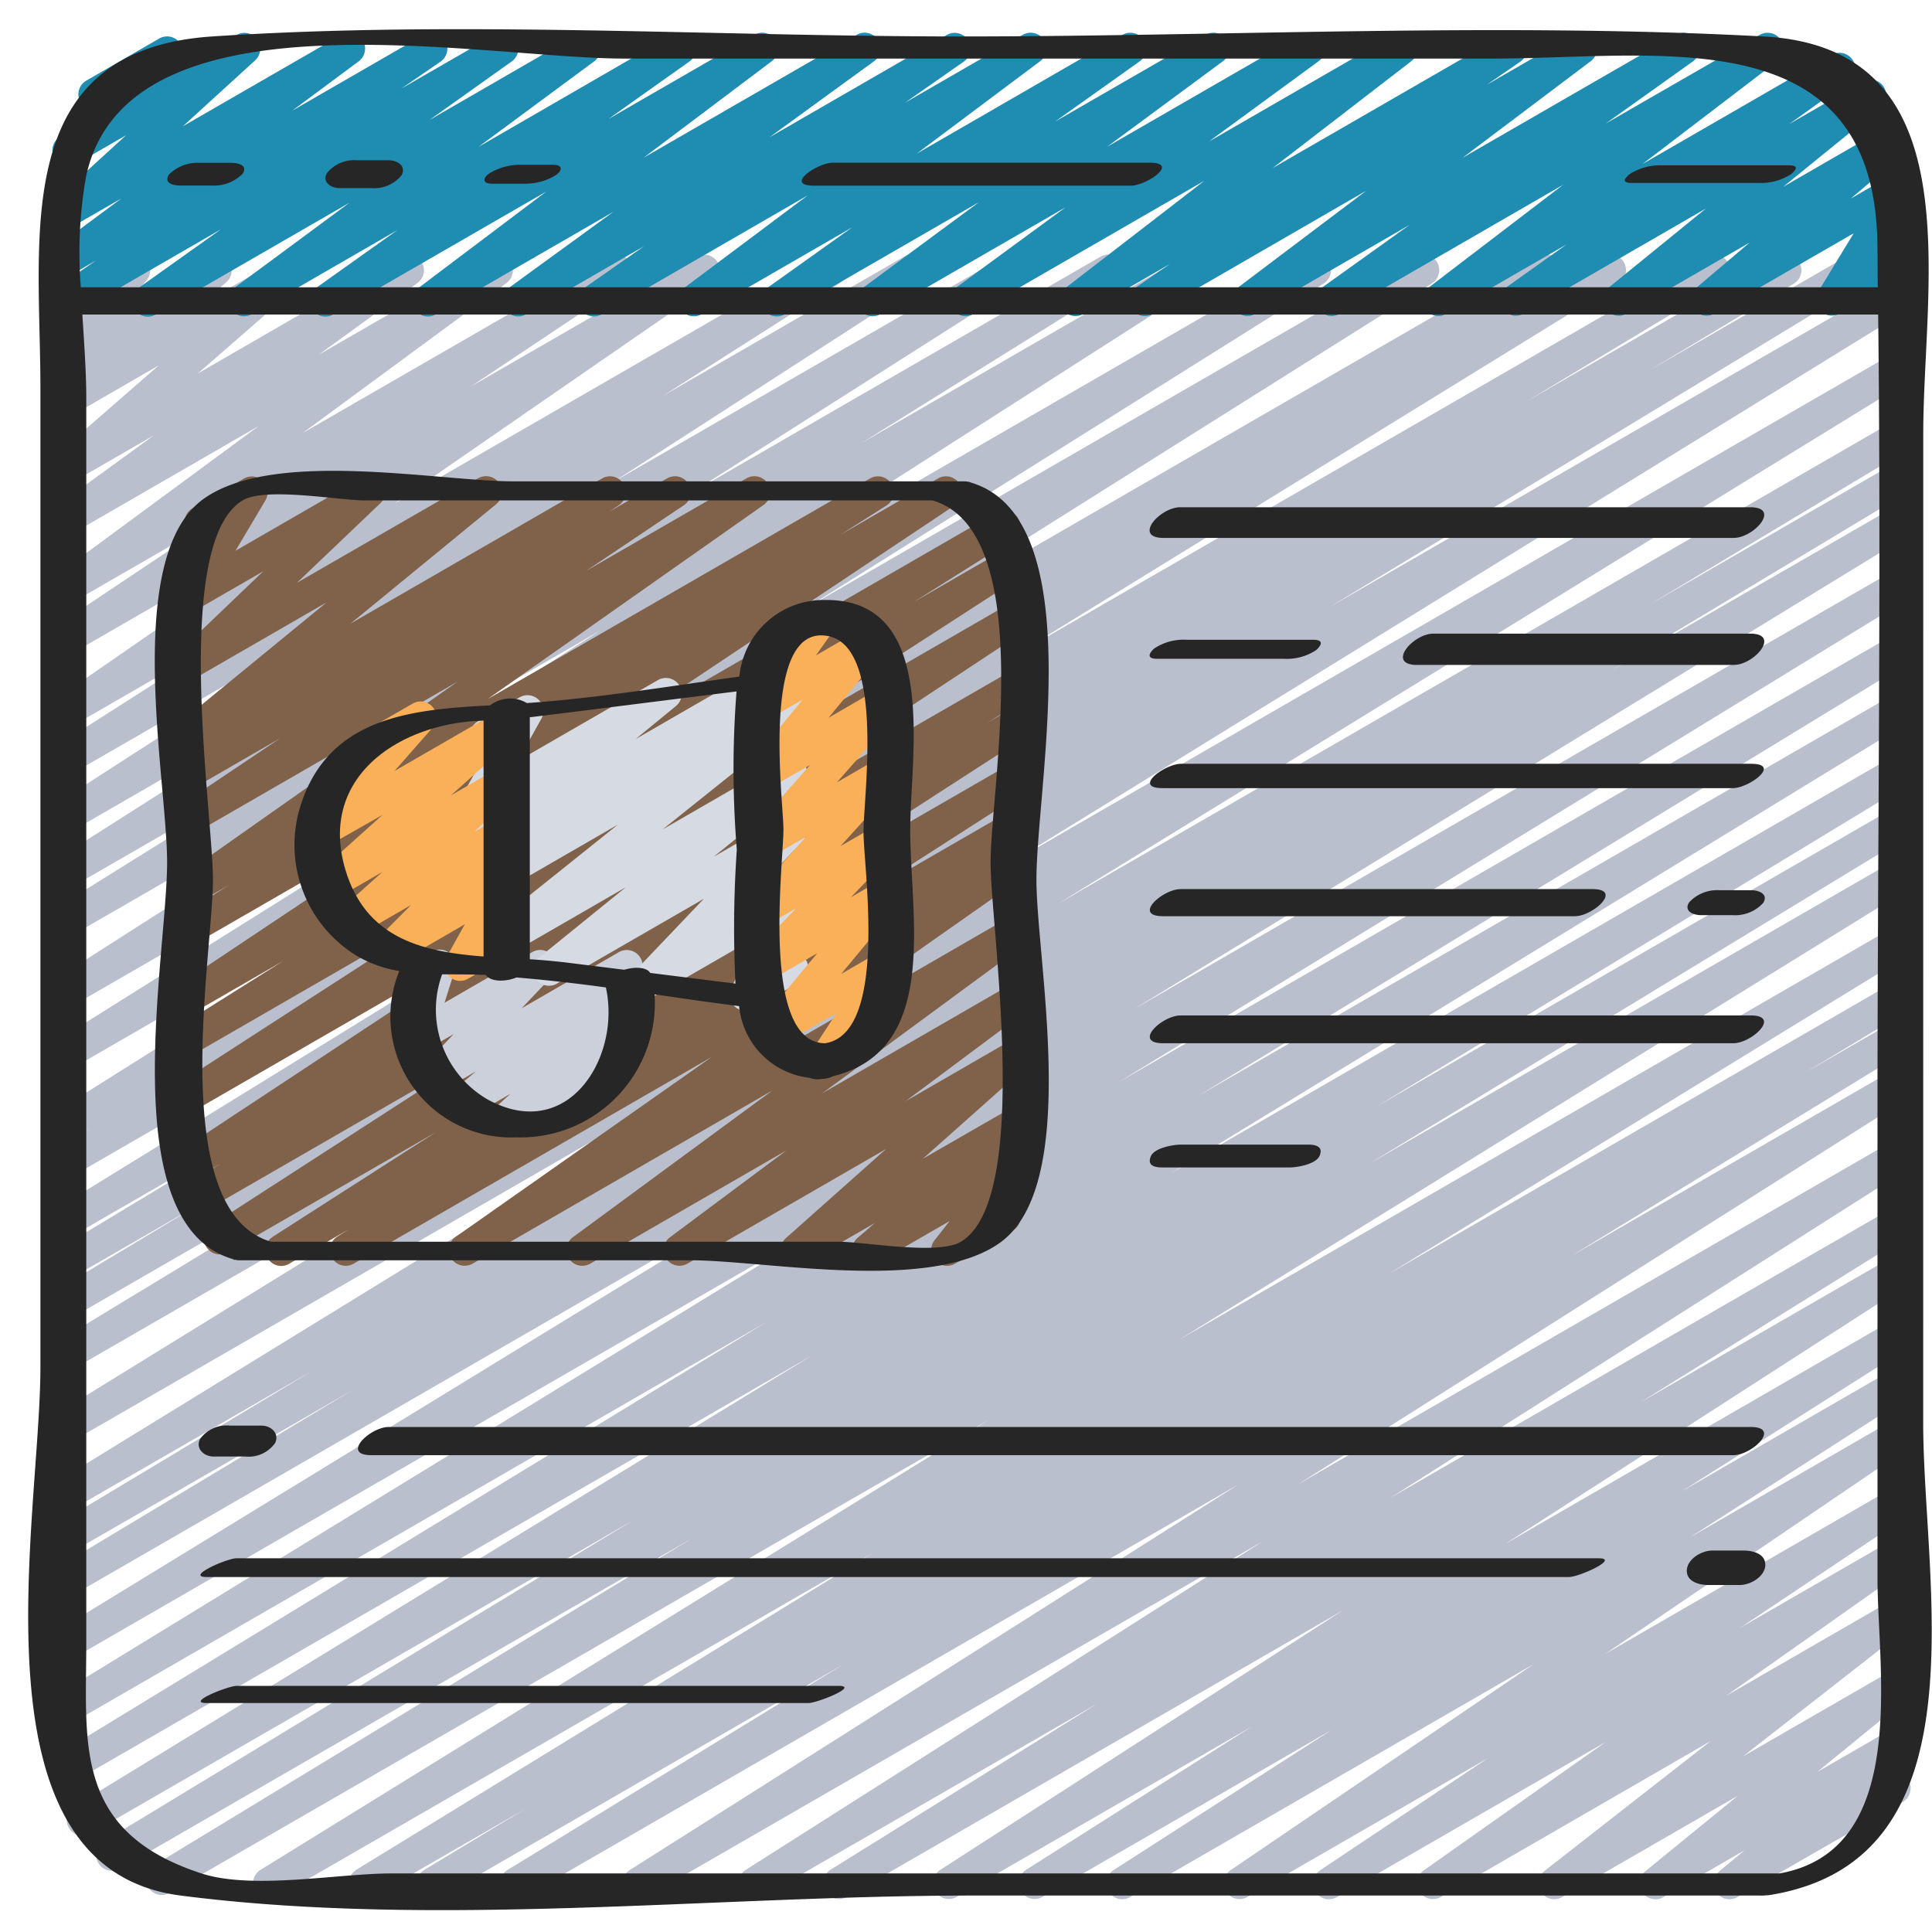 <svg height="512" viewBox="0 0 61 60" width="512" xmlns="http://www.w3.org/2000/svg"><g fill="none"><path d="M13.648 59.471a.5.5 0 01-.259-.928l3.2-1.931L11.75 59.4a.5.5 0 01-.511-.858L27.584 48.52 8.733 59.4a.5.5 0 01-.513-.858l23.009-14.214L5.365 59.261a.5.5 0 11-.51-.861l17.007-10.337L3.774 58.506a.5.5 0 01-.509-.86l16.74-10.152L2.849 57.4a.5.5 0 01-.511-.859l23.305-14.247L2.332 55.753a.5.5 0 01-.511-.859l22.4-13.664L2.28 53.9a.5.5 0 01-.511-.859l24.913-15.255L2.28 51.874a.5.5 0 01-.511-.859L26.213 36.06 2.28 49.877a.5.5 0 01-.508-.861l9.356-5.624L2.28 48.5a.5.5 0 01-.508-.861l8.083-4.854-7.575 4.373a.5.5 0 01-.512-.858L28.6 29.812 2.28 45.008a.5.5 0 11-.512-.859l28.346-17.475L2.28 42.744a.5.5 0 01-.509-.86L18.64 31.653 2.28 41.1a.5.5 0 01-.508-.862l4.537-2.724-4.029 2.325a.5.5 0 01-.508-.861l6.164-3.714-5.656 3.265a.5.5 0 01-.512-.858l18.978-11.692L2.28 36.641a.5.5 0 11-.509-.862l1.109-.667-.6.346a.5.5 0 11-.516-.858l20.648-12.99L2.28 33.233a.5.5 0 01-.516-.856l16.364-10.264-15.848 9.15a.5.5 0 01-.52-.854L18.965 19.4 2.28 29.031a.5.5 0 01-.515-.856l8.072-5.034L2.28 27.5a.5.5 0 01-.519-.855l10.385-6.609-9.866 5.7a.5.5 0 01-.521-.852l9.714-6.265-9.193 5.306a.5.5 0 01-.52-.854l5.567-3.558-5.047 2.913a.5.5 0 01-.534-.844l10.071-6.96-9.537 5.506a.5.5 0 01-.528-.849l4.871-3.258-4.343 2.506a.5.5 0 01-.547-.835l6.436-4.741-5.889 3.4a.5.5 0 01-.544-.837l3.129-2.273-2.585 1.493a.5.5 0 01-.58-.809l3.311-2.887-2.731 1.577a.5.5 0 01-.578-.81l.846-.734-.268.155a.5.5 0 01-.64-.746l.563-.7a.5.5 0 01-.423-.9L3.992 7.6a.5.5 0 01.64.745l-.551.688L6.567 7.6a.5.5 0 01.578.81l-.845.73L8.974 7.6a.5.5 0 01.579.809l-3.31 2.886 6.4-3.7a.5.5 0 01.543.837L10.062 10.7l5.384-3.1a.5.5 0 01.547.835l-6.437 4.738L19.217 7.6a.5.5 0 01.528.848L14.872 11.7l7.118-4.1a.5.5 0 01.534.843L12.454 15.4l13.518-7.8a.5.5 0 01.519.853L20.93 12l7.637-4.409a.5.5 0 01.521.852l-9.711 6.267 12.328-7.117a.5.5 0 01.518.854l-10.394 6.616 12.939-7.47a.5.5 0 01.514.856l-8.059 5.027 10.192-5.884a.5.5 0 01.52.853L20.724 19.46 41.281 7.592a.5.5 0 01.516.856l-16.358 10.26L44.7 7.591a.5.5 0 01.517.855L24.565 21.437 48.55 7.59a.5.5 0 01.508.861l-1.119.674L50.6 7.59a.5.5 0 01.512.858L32.131 20.141 53.87 7.59a.5.5 0 01.508.861l-6.156 3.709 7.918-4.571a.5.5 0 01.507.861l-4.53 2.721 6.2-3.582a.5.5 0 01.509.86L41.969 18.675 59.63 8.479a.5.5 0 01.513.858L31.794 26.813 59.72 10.69a.5.5 0 01.511.859L33.4 28.037l26.322-15.2a.5.5 0 01.508.861l-8.12 4.876 7.612-4.394a.5.5 0 01.508.861l-9.357 5.624 8.849-5.108a.5.5 0 01.51.859L35.8 31.365l23.92-13.808a.5.5 0 01.51.859L35.318 33.67l24.4-14.088a.5.5 0 01.51.859L37.82 34.109l21.9-12.643a.5.5 0 01.51.859L36.926 36.57 59.72 23.41a.5.5 0 11.509.861L43.482 34.426l16.238-9.374a.5.5 0 01.509.86l-16.995 10.33 16.486-9.517a.5.5 0 01.512.858l-23 14.215L59.72 28.812a.5.5 0 01.511.858L43.881 39.7l15.839-9.146a.5.5 0 01.509.86l-3.2 1.933 2.691-1.553a.5.5 0 01.51.859L49.652 39.13l10.068-5.813a.5.5 0 01.517.856L41 46.356 59.721 35.55a.5.5 0 01.518.854L43.888 46.8l15.833-9.141a.5.5 0 01.514.857l-8.421 5.25 7.907-4.566a.5.5 0 01.52.853l-12.726 8.2L59.721 41.2a.5.5 0 01.517.855L53.1 46.586l6.622-3.822a.5.5 0 01.52.853l-6.89 4.428 6.37-3.677a.5.5 0 01.531.846l-9.58 6.512 9.048-5.226a.5.5 0 01.527.849l-5.31 3.551 4.783-2.76a.5.5 0 01.538.841L54.5 53.043l5.222-3.014a.5.5 0 01.557.827l-5.247 4.1 4.69-2.707a.5.5 0 01.566.82l-2.915 2.381 2.349-1.355a.5.5 0 01.569.817l-.8.666.081-.046a.5.5 0 11.5.866L54.854 59.4a.5.5 0 01-.57-.817l.8-.665-2.565 1.482a.5.5 0 01-.567-.82l2.915-2.38-5.546 3.2a.5.5 0 01-.557-.827l5.246-4.1-8.527 4.927a.5.5 0 01-.538-.84L50.7 54.5l-8.5 4.905a.5.5 0 01-.527-.848l5.305-3.545-7.603 4.388a.5.5 0 01-.531-.845l9.584-6.515-12.75 7.36a.5.5 0 01-.521-.853l6.891-4.429L32.9 59.4a.5.5 0 01-.517-.854l7.13-4.525-9.32 5.379a.5.5 0 01-.52-.852l12.723-8.2L26.723 59.4a.5.5 0 01-.515-.856L34.63 53.3l-10.578 6.1a.5.5 0 01-.518-.854l16.351-10.39L20.4 59.4a.5.5 0 01-.518-.855l19.228-12.18L16.538 59.4a.5.5 0 11-.512-.859l10.591-6.483L13.9 59.4a.5.5 0 01-.252.071z" fill="#b9bfcc"/><path d="M8.882 39.471a.5.5 0 01-.27-.921l5.146-3.3-6.586 3.8a.5.5 0 01-.522-.85l8.262-5.338-8.536 4.925a.5.5 0 01-.514-.856l1.111-.694-.693.4a.5.5 0 01-.526-.85l12.03-7.943L6.28 34.485a.5.5 0 01-.522-.852l9.236-5.971-8.714 5.031a.5.5 0 01-.516-.855l3.164-1.989-2.648 1.528a.5.5 0 01-.528-.849l11.039-7.366L6.28 29.229a.5.5 0 01-.518-.854l1.462-.928-.945.545a.5.5 0 01-.538-.842l8.709-6.131-8.171 4.716a.5.5 0 01-.529-.847l3.089-2.075-2.56 1.477a.5.5 0 01-.527-.849l.438-.292a.5.5 0 01-.478-.86l4.6-3.77-4.033 2.327a.5.5 0 01-.595-.794l2.627-2.514-2.032 1.173a.5.5 0 01-.68-.688l.945-1.591a.5.5 0 01-.471-.881l1.627-.94a.5.5 0 01.68.688l-.944 1.59 3.97-2.291a.5.5 0 01.6.794L9.376 17.9l5.724-3.3a.5.5 0 01.567.819l-4.6 3.771 7.952-4.59a.5.5 0 01.527.848l-.31.207L21.07 14.6a.5.5 0 01.529.847l-3.092 2.077 5.067-2.924a.5.5 0 01.538.841L15.4 21.57l12.082-6.97a.5.5 0 01.518.854l-1.471.934 3.1-1.788a.5.5 0 01.527.848l-11.034 7.361 12.356-7.134a.5.5 0 01.516.855l-3.156 1.985 2.882-1.664a.5.5 0 01.521.852L23 23.68l8.723-5.036a.5.5 0 01.526.849l-12.03 7.944L31.72 20.8a.5.5 0 01.515.856l-1.108.692.593-.348a.5.5 0 01.521.853l-8.259 5.335 7.738-4.466a.5.5 0 01.52.853l-5.149 3.305 4.629-2.673a.5.5 0 01.517.855l-.45.286a.5.5 0 01.471.874l-8.1 5.688 7.56-4.364a.5.5 0 01.546.835l-6.3 4.636 5.757-3.324a.5.5 0 01.549.833l-3.679 2.744 3.13-1.807a.5.5 0 01.582.807l-3.167 2.817 2.585-1.487a.5.5 0 01.576.811l-.555.479a.5.5 0 01.622.753l-.611.779a.5.5 0 01.222.932L30.151 39.4a.5.5 0 01-.644-.741l.475-.605-2.333 1.346a.5.5 0 01-.577-.811l.551-.475-2.229 1.286a.5.5 0 01-.583-.806l3.168-2.818L21.7 39.4a.5.5 0 01-.549-.833l3.682-2.746-6.2 3.579a.5.5 0 01-.547-.835l6.3-4.634-9.47 5.469a.5.5 0 01-.538-.841l8.1-5.69L11.164 39.4a.5.5 0 01-.518-.855l.343-.217L9.132 39.4a.5.5 0 01-.25.071z" fill="#80624b"/><path d="M2.062 9.5a.5.5 0 01-.284-.912l1.246-.859-.744.43a.5.5 0 01-.549-.834l2.1-1.558-1.551.892a.5.5 0 01-.587-.8L3.981 3.77 2.4 4.682a.5.5 0 01-.6-.788l.968-.959a.5.5 0 01-.044-.888L5.031.714a.5.5 0 01.6.788l-.386.382L7.476.6a.5.5 0 01.586.8L5.774 3.487 10.78.6a.5.5 0 01.548.834l-2.1 1.56L13.379.6a.5.5 0 01.534.844l-1.246.856 2.95-1.7a.5.5 0 01.54.84l-2.6 1.851L18.216.6a.5.5 0 01.547.835l-3.651 2.7L21.23.6a.5.5 0 01.54.84l-2.564 1.82L23.818.6a.5.5 0 01.551.832l-4.047 3.047L27.047.6a.5.5 0 01.545.837l-3.3 2.4L29.9.6a.5.5 0 01.536.842l-1.865 1.303L32.291.6a.5.5 0 01.55.833l-3.9 2.92L35.44.6a.5.5 0 01.54.84l-2.67 1.9L38.063.6a.5.5 0 01.547.835l-3.656 2.7L41.083.6a.5.5 0 01.546.836L38.168 3.97 44.011.6a.5.5 0 01.555.828l-4.383 3.378L47.474.6a.5.5 0 01.533.844l-1.069.736L49.674.6a.5.5 0 01.551.832l-4.049 3.052L52.91.6a.5.5 0 01.541.839L50.7 3.4 55.562.6a.5.5 0 01.553.83l-4.251 3.246 5.972-3.447a.5.5 0 01.541.838l-1.888 1.352 2.323-1.341a.5.5 0 01.565.82L56.3 5.4l3.249-1.875a.5.5 0 01.573.815l-1.686 1.43 1.286-.743a.5.5 0 01.676.693l-1.12 1.839.462-.266a.5.5 0 11.5.865L58.084 9.4a.5.5 0 01-.677-.692l1.122-1.844-4.4 2.539a.5.5 0 01-.573-.814l1.686-1.43-3.89 2.245a.5.5 0 01-.565-.82l3.074-2.5-5.751 3.32a.5.5 0 01-.541-.839l1.891-1.346-3.8 2.191a.5.5 0 01-.554-.83l4.249-3.247-7.063 4.079a.5.5 0 01-.541-.839L44.506 6.6l-4.868 2.81a.5.5 0 01-.551-.832l4.047-3.054L36.4 9.415a.5.5 0 01-.533-.845l1.072-.735L34.2 9.416a.5.5 0 01-.555-.828l4.382-3.381-7.296 4.211a.5.5 0 01-.545-.836l3.462-2.539L27.8 9.419a.5.5 0 01-.547-.835l3.656-2.7-6.13 3.537a.5.5 0 01-.541-.84l2.674-1.906-4.759 2.747a.5.5 0 01-.549-.833l3.9-2.921L19 9.424a.5.5 0 01-.536-.843l1.871-1.307-3.724 2.151a.5.5 0 01-.544-.837l3.3-2.4-5.61 3.239A.5.5 0 0113.2 8.6l4.046-3.05-6.725 3.879a.5.5 0 01-.54-.84l2.565-1.823L7.931 9.43a.5.5 0 01-.547-.83l3.651-2.7-6.121 3.532a.5.5 0 01-.54-.84l2.605-1.854-4.667 2.695a.494.494 0 01-.25.067z" fill="#1f8cb2"/><path d="M15.953 35.359a.5.5 0 01-.336-.871l.5-.452-1.262.728a.5.5 0 01-.57-.817l.743-.62-1.042.6a.5.5 0 01-.613-.777l.951-1-.9.518a.5.5 0 01-.727-.583l.4-1.261a.5.5 0 01-.1-.908l.635-.366a.5.5 0 01.727.583l-.323 1.027 2.771-1.6a.5.5 0 01.613.776l-.951 1 3.068-1.772a.5.5 0 01.571.817l-.742.62.349-.2a.5.5 0 01.585.8l-.637.575a.5.5 0 01.314.928L16.2 35.292a.488.488 0 01-.247.067z" fill="#ccd0da"/><path d="M23.538 31.412a.5.5 0 01-.452-.716l.759-1.588-3.2 1.847a.5.5 0 01-.612-.777l2.189-2.3-4.661 2.69A.5.5 0 0117 29.75l2.758-2.236-4.05 2.338a.5.5 0 01-.563-.824l4.367-3.494-4.231 2.443a.5.5 0 01-.54-.84l.537-.382a.5.5 0 01-.566-.82l1.273-1.044-.708.408a.5.5 0 01-.686-.676l.788-1.412a.5.5 0 01-.294-.931l1.321-.763a.5.5 0 01.687.676l-.745 1.334 4.429-2.556a.5.5 0 01.567.819l-1.274 1.045 3.886-2.243a.5.5 0 01.539.84l-.539.383.77-.444a.5.5 0 01.563.823l-4.367 3.494 3.811-2.2a.5.5 0 01.565.822l-2.761 2.239 2.2-1.271a.5.5 0 01.612.778l-2.188 2.3 1.583-.914a.5.5 0 01.7.648l-.759 1.588.064-.036a.5.5 0 11.5.865l-1.459.843a.5.5 0 01-.252.062z" fill="#d6dbe3"/><path d="M14.531 30.471a.5.5 0 01-.437-.743l.58-1.043-2.174 1.257a.5.5 0 01-.6-.785l1.077-1.081-1.664.96a.5.5 0 01-.584-.8l1.344-1.205-1.482.856a.5.5 0 01-.584-.8l2.07-1.857-1.765 1.002a.5.5 0 01-.624-.762L11 23.979a.481.481 0 01-.461-.25.5.5 0 01.183-.682l2.309-1.333a.5.5 0 01.625.763l-1.2 1.366 3.269-1.887a.5.5 0 01.584.8l-2.068 1.855 1.49-.86a.5.5 0 01.584.8l-1.352 1.219.771-.445a.5.5 0 01.6.785l-1.075 1.08.477-.275a.5.5 0 01.687.676l-.589 1.058a.5.5 0 01.409.908l-1.466.846a.5.5 0 01-.246.068zm11.516 2.989a.5.5 0 01-.419-.773l.781-1.2-1.775 1.025a.5.5 0 01-.634-.748l1.8-2.164-1.519.877a.5.5 0 01-.61-.781l1.471-1.523-.861.5a.5.5 0 01-.621-.769l1.8-1.989-1.182.682a.5.5 0 01-.625-.764l1.921-2.177-1.3.747a.5.5 0 01-.631-.109.5.5 0 010-.641l1.7-2.063-1.059.611a.5.5 0 01-.658-.721l.7-.992a.5.5 0 01-.25-.932l1.637-.945a.5.5 0 01.658.722l-.609.86 1.463-.845a.5.5 0 01.636.75l-1.7 2.063 1.557-.9a.5.5 0 01.625.764L26.425 24.2l1.295-.747a.5.5 0 01.621.769l-1.8 1.991 1.183-.683a.5.5 0 01.61.781l-1.47 1.521.86-.5a.5.5 0 01.634.752l-1.8 2.167 1.166-.673a.5.5 0 01.669.706l-.814 1.246a.5.5 0 01.346.924l-1.625.938a.5.5 0 01-.253.068z" fill="#f9b058"/><g fill="#262626"><path d="M60.724 13.191c0-4.785 1.607-12.185-5.046-12.54-8.4-.449-16.953 0-25.366 0C22.5.651 14.5.136 6.7.651c-6.413.423-5.424 6.307-5.424 11.085v30.935c0 4.787-2.322 15.81 4.426 16.678 8.045 1.036 16.9 0 25 0h24.852a.783.783 0 00.1 0h.046c.014 0 .033-.006.048-.007.045 0 .078 0 .133-.01 6.83-1.1 4.841-9.787 4.841-14.909zm-58-8.152C4.049-.95 15.16 1.349 19.7 1.349h27.436c5.228 0 12.021-1.31 12.14 5.832.007.463.006.926.013 1.389H2.551a13.755 13.755 0 01.173-3.531zm53.461 53.612H12.349c-1.672 0-4.371.525-5.987 0-4.053-1.319-3.638-4.1-3.638-7.276V12.063c0-.813-.066-1.714-.124-2.633h56.7c.1 8.411-.021 16.833-.021 25.242v14.666c-.003 2.87 1.037 8.579-3.094 9.313z"/><path d="M7.394 39.277h.04a.411.411 0 00.1.014h14.253c2.384 0 7.548 1.035 9.778-.548 2.577-1.829 1.159-8.9 1.159-11.475 0-2.977 1.713-11.422-2.078-12.534a.126.126 0 00-.04-.017l-.011-.005h-.028a.43.43 0 00-.1-.014H16.214c-2.385 0-7.549-1.035-9.778.548-2.578 1.829-1.16 8.9-1.16 11.475 0 2.977-1.713 11.422 2.078 12.534a.12.12 0 00.04.022zM7.661 15.3c.72-.432 3.042 0 3.858 0H29.44c3.333.966 1.836 9.124 1.836 11.429 0 2.042 1.318 10.625-.937 11.977-.719.432-3.042 0-3.858 0H8.56c-3.333-.966-1.836-9.124-1.836-11.429 0-2.045-1.318-10.628.937-11.977z"/><path d="M11.3 29.7a3.9 3.9 0 001.306.459 3.818 3.818 0 003.707 5.251 4.238 4.238 0 004.354-4.515c.892.13 1.783.26 2.669.372a2.52 2.52 0 002.222 2.263.7.7 0 00.389.035.8.8 0 00.353-.085c3.382-.833 2.439-5.011 2.439-7.8 0-2.274.939-7.272-2.68-7.236a2.673 2.673 0 00-2.715 2.418c-2.228.307-4.474.682-6.709.836a1.038 1.038 0 00-1.162.073c-2.513.134-5.184.367-6.026 3.309A4.1 4.1 0 0011.3 29.7zm4.175 4.558a3.273 3.273 0 01-1.516-3.994c.454 0 .914 0 1.378.018.164.228.624.221.972.08.94.08 1.88.185 2.82.315.483 2.156-1.147 4.882-3.657 3.577zm10.469-14.697c2.042.037 1.32 5.027 1.32 6.208 0 1.137.793 6.348-1.208 6.67-2.05 0-1.32-5.652-1.32-6.764 0-.815-.695-6.149 1.208-6.114zm-2.689 1.77a31.392 31.392 0 00.009 4.993 35.875 35.875 0 00-.043 4.232l-2.691-.337c-.12-.189-.482-.2-.819-.1l-1.857-.232a20.496 20.496 0 00-1.126-.1v-7.641h.006c2.175-.265 4.347-.546 6.521-.815zm-8.487.953c.168-.018.336-.023.5-.033V29.7c-1.937-.149-3.766-.568-4.391-2.84-.731-2.67 1.441-4.318 3.891-4.576zM5.7 5.358h1c.36.018.709-.118.962-.374.171-.275-.147-.342-.37-.342h-1a1.266 1.266 0 00-.962.374c-.167.275.151.342.37.342zm5.026.081h1a1.1 1.1 0 00.953-.407c.157-.292-.135-.471-.405-.471h-1a1.1 1.1 0 00-.953.407c-.157.292.135.471.405.471zm4.805-.139h1a1.84 1.84 0 001.024-.274c.205-.146.219-.322-.086-.322h-1a1.84 1.84 0 00-1.024.274c-.205.144-.219.322.086.322zm20.174.063c.483 0 1.558-.726.59-.726h-10c-.483 0-1.558.726-.59.726zm15.82-.086h4c.362.014.72-.082 1.025-.277.175-.151.25-.28-.075-.28h-4A1.777 1.777 0 0051.45 5c-.175.148-.25.277.075.277zM36.738 16.484h18c.64 0 1.5-.968.524-.968h-18c-.64 0-1.5.968-.524.968zm18.522 3.022h-10c-.652 0-1.495.988-.52.988h10c.653 0 1.495-.988.52-.988zm-18.729.794h4c.362.022.722-.074 1.025-.274.174-.155.243-.326-.087-.326h-4a1.679 1.679 0 00-1.025.274c-.174.155-.244.326.087.326zm.174 16.061h4c.249 0 .851-.1.962-.375s-.1-.347-.372-.347h-4c-.249 0-.851.1-.962.375s.097.347.372.347zm18.006-11.977c.511 0 1.55-.768.578-.768h-18c-.511 0-1.55.768-.578.768zm.576 3.223h-1a1.2 1.2 0 00-.959.388c-.171.283.147.4.385.4h1a1.2 1.2 0 00.959-.388c.171-.285-.147-.4-.385-.4zm-18.564.821h13c.567 0 1.53-.856.554-.856h-13c-.567 0-1.53.856-.554.856zm.003 4.011h18c.581 0 1.524-.878.548-.878h-18c-.581 0-1.524.878-.548.878zM11.727 45.445h43c.589 0 1.522-.89.546-.89h-43c-.589 0-1.522.89-.546.89zm-4.988.042h1c.37.04.733-.123.948-.427.143-.3-.126-.548-.426-.548h-1c-.37-.04-.733.124-.948.428-.143.298.126.547.426.547zm48.322 2.969h-1c-.32 0-.762.248-.8.595-.037.382.381.493.674.493h1c.32 0 .762-.248.8-.595.037-.382-.381-.493-.674-.493zm-4.591.244h-43c-.31 0-1.64.592-.94.592h43c.31.008 1.64-.592.94-.592zm-23.994 4.029h-19c-.281 0-1.626.542-.952.542h19c.281 0 1.626-.542.952-.542z"/></g></g></svg>